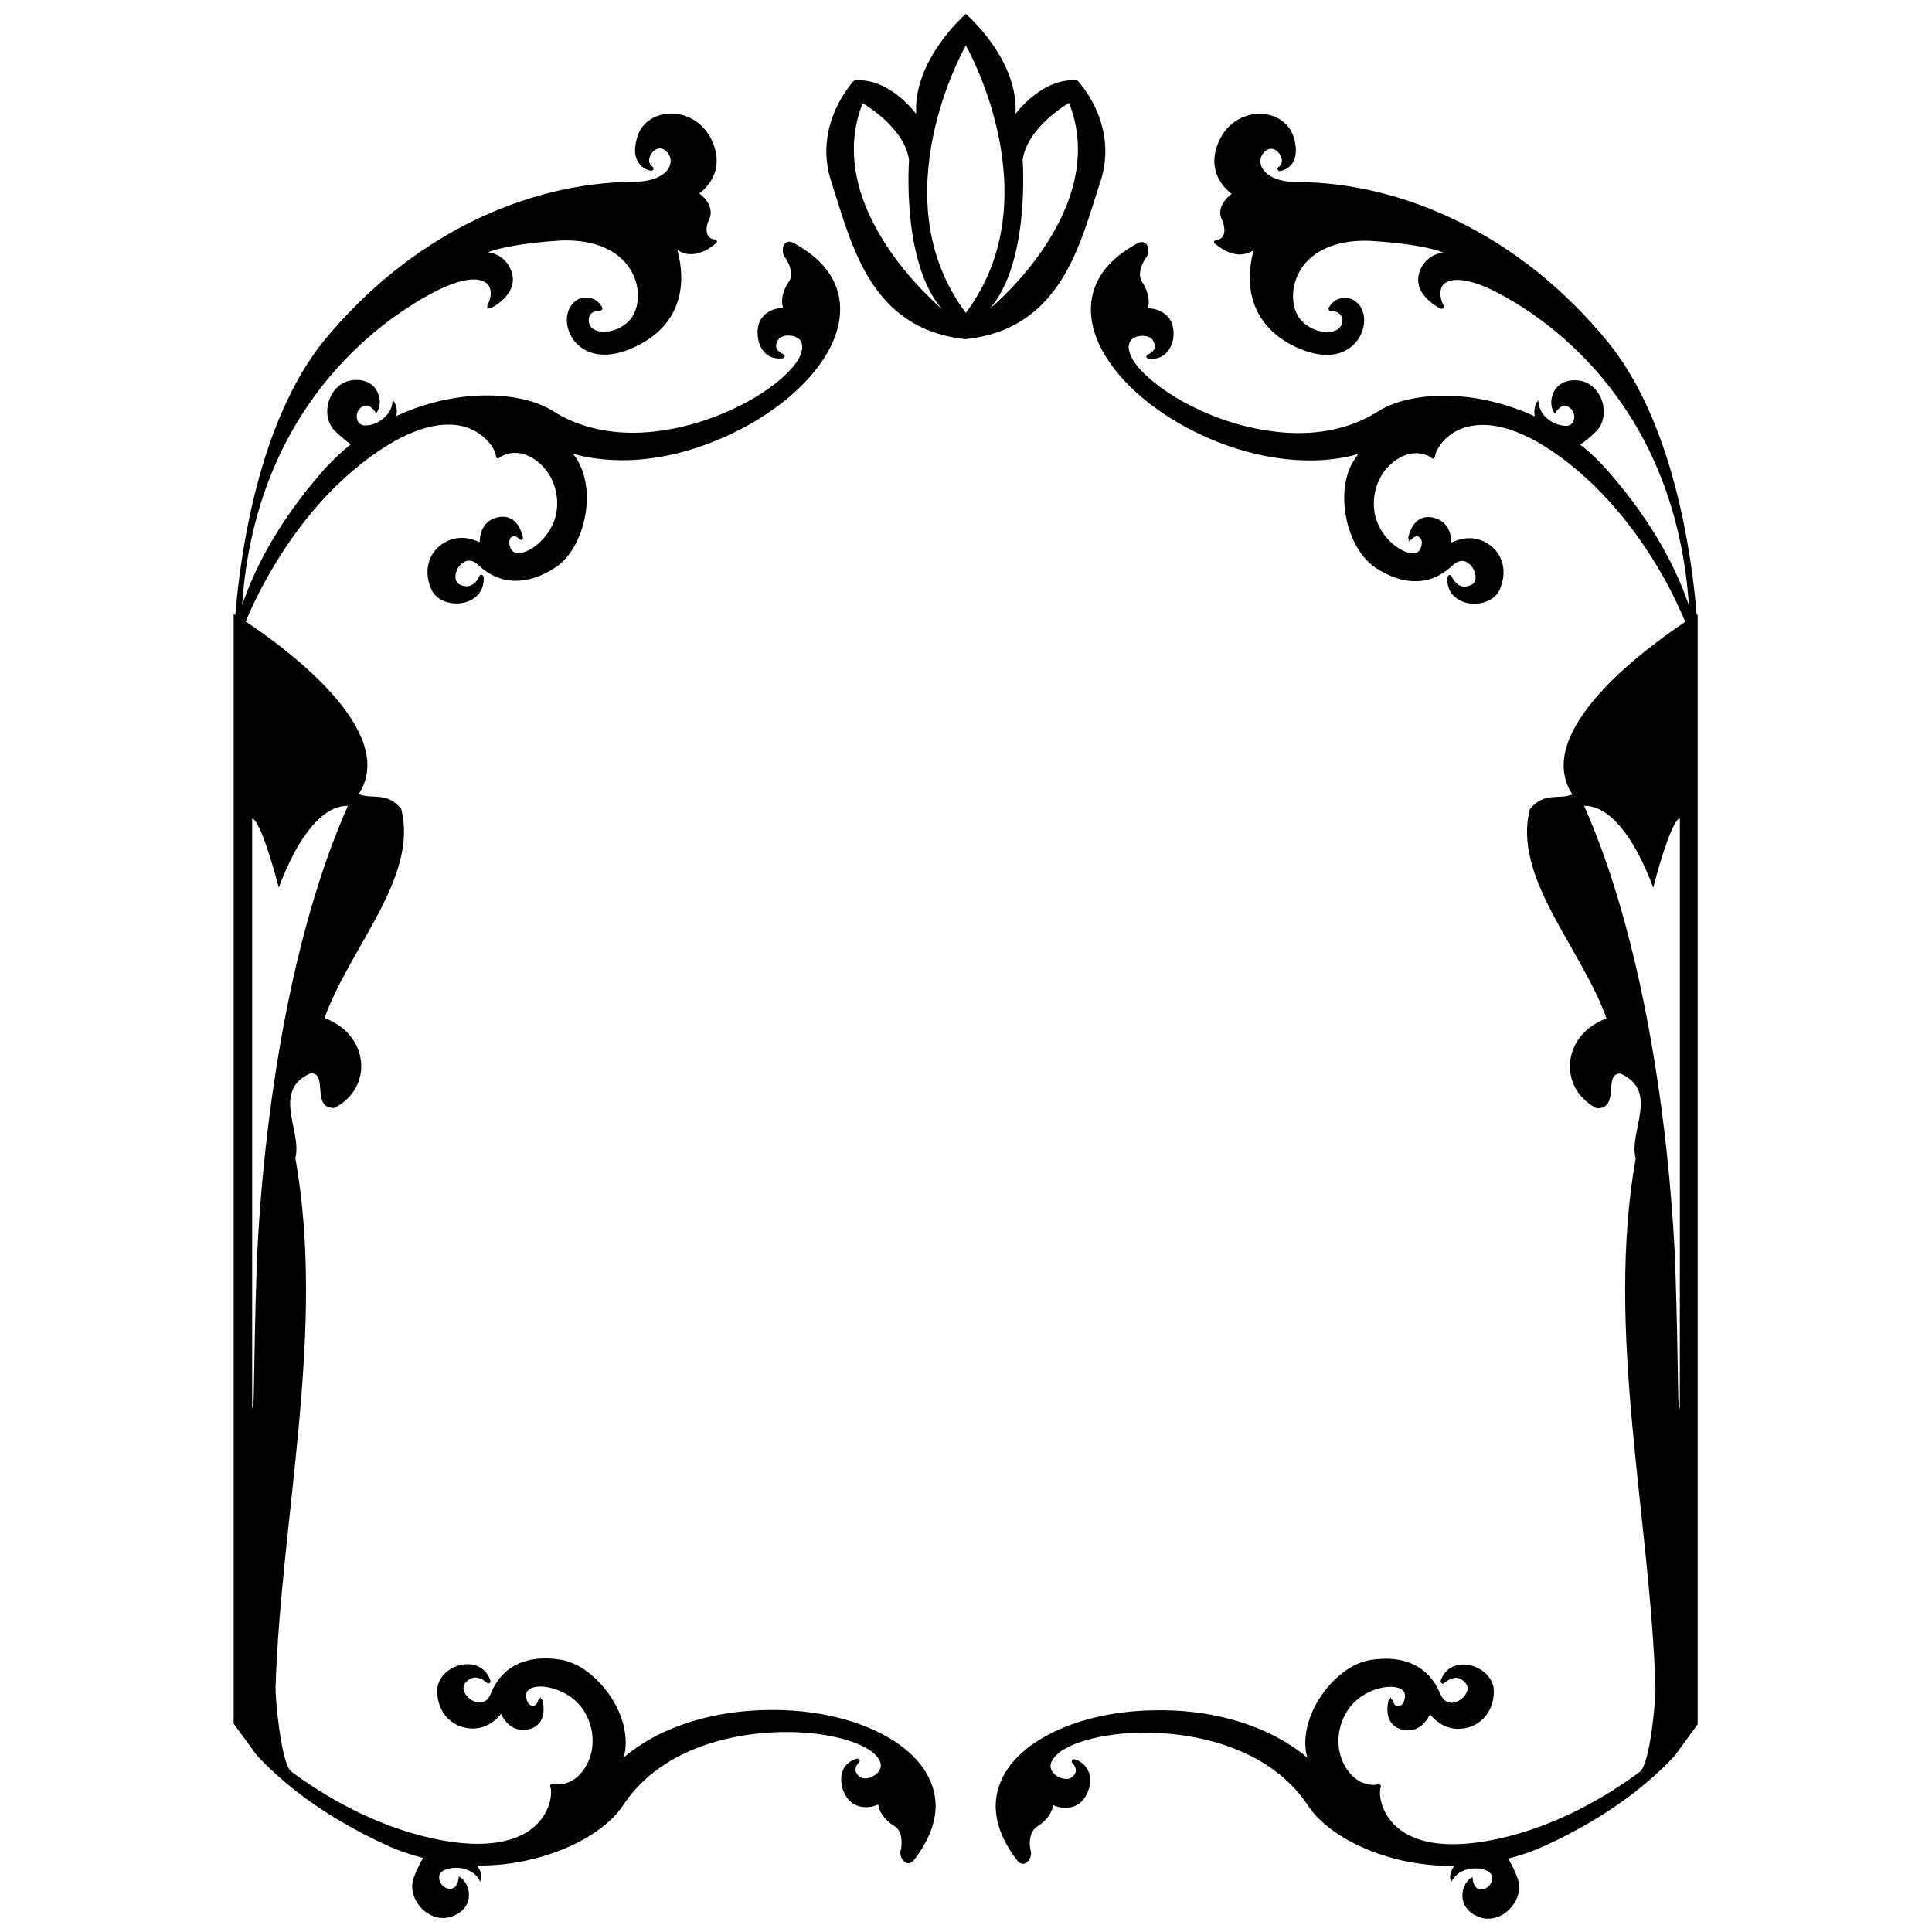 <svg xmlns="http://www.w3.org/2000/svg" viewBox="0 0 595.3 595.3"><path d="M339 56.2c6-18-7-31.4-7-31.4-10.8-1.1-19.1 10.3-19.1 10.3 1-16.9-15.3-30.8-15.3-30.8s-16.2 13.9-15.3 30.8c0 0-8.3-11.4-19.1-10.3 0 0-13 13.4-7 31.4s11.4 45.2 41.3 48.3c30-3.1 35.5-30.4 41.5-48.3zm-73.2-24.4s12.9 7.3 14.3 17.5c0 0-2.4 31.6 10.2 46 .1-.1-37.4-30.7-24.5-63.5zM297.6 14s26.8 46.7 0 82.4c-26.8-35.7 0-82.4 0-82.4zm7.3 81.2c12.6-14.3 10.2-46 10.2-46 1.5-10.2 14.3-17.5 14.3-17.5 13 32.9-24.5 63.5-24.5 63.5zm-31.3 440.1c-9-5.2-21-8.2-34-8.4-17.6-.3-30.1 4.2-37.5 8-4.7 2.5-8 5-9.9 6.6.4-1.5.6-3 .6-4.6 0-5.4-2.3-11.5-6.4-16.5-4-5-8.9-8.2-13.6-9-10.5-1.7-18.2 2-21.6 10.5-.8 2.1-2.3 3-4.2 2.6-2.2-.4-4.2-2.5-4.2-4.4 0-.6.2-1.1.6-1.6.9-1 1.8-1.5 2.9-1.6 2-.1 3.6 1.6 3.7 1.6.2.2.6.3.8.1.2-.1.3-.3.3-.6v-.2c-1.5-4.4-5.4-5.4-8.5-4.9-3.9.6-7.9 3.7-7.9 8.2v.1c.1 6.6 4.7 11.4 11 11.4 4.5 0 7.4-2.9 8.7-4.5.9 2 3.4 5.7 8.2 4.8 3.2-.6 4.9-2.9 4.9-6.3 0-1.4-.3-2.5-.3-2.6-.1-.2-.3-.4-.5-.5l-.2-.7-.2.7c-.2.1-.4.2-.5.5-.3 1.1-1 1.7-1.8 1.6-.9-.1-1.9-1.2-1.9-3.3 0-.9.5-1.6 1.5-2.1 2.8-1.3 8.8-.2 13.2 3.4 3.6 3 5.8 7.8 5.8 12.8 0 3-.8 5.8-2.3 8.2-4 6.5-9.7 5.1-10 5.1-.2-.1-.5 0-.6.2h-.2l.1.2c-.1.1-.1.2-.1.3 0 .1 0 .2.1.3.1.2.2.8.2 1.6 0 3-1.5 7.6-5.7 11-4.4 3.5-13.3 7-30.7 3.2-18.4-4-33.9-13.4-43.6-20.6-3.3-2.5-5-23.3-4.9-25.9 1.7-53.1 15.6-110 6.1-163.2 2.2-8-7.5-20.7 4.7-26.1 5.6-.1 0 10.8 7.3 10.7 12.1-6.1 10.9-22.6-3-27.7 7.6-21.5 29.1-43.5 23.6-64.5-4.5-5.4-8.7-2.8-13.1-4.5 12.7-19.4-22.9-45.3-34.8-53.2 1.5-3.6 3.8-8.6 7-14.2 5.9-10.4 16-25.2 31.1-36.3 14.2-10.5 23.6-11 29-9.6 5.2 1.4 8.4 5 9.6 7.6.3.8.4 1.3.4 1.5 0 .1 0 .2.1.3 0 .1.1.2.2.3v.2l.1-.1c.2.1.5.1.6-.1.2-.2 4.8-3.7 11 .5 2.3 1.6 4.2 3.8 5.4 6.5 2 4.5 2 9.7-.1 13.9-2.5 5.1-7.4 8.5-10.5 8.4-1.1 0-1.8-.5-2.2-1.3-.9-1.9-.4-3.3.3-3.7.7-.4 1.6-.1 2.3.7.1.2.4.3.6.2l.4.5-.1-.7c.2-.1.3-.4.2-.6 0 0-.2-1.2-.8-2.4-1.4-3.1-3.9-4.4-7-3.7-4.8 1.1-5.5 5.5-5.5 7.7-1.8-.9-5.6-2.3-9.7-.5-5.7 2.5-7.9 8.7-5.3 14.7v.1c1.8 4.1 6.8 5.2 10.5 4.2 3-.8 6.1-3.3 5.7-7.9 0-.1 0-.1-.1-.2-.1-.2-.3-.4-.5-.4-.3 0-.6.1-.7.4 0 0-.8 2.2-2.7 2.9-1 .4-2.1.3-3.2-.2-.6-.3-1-.7-1.2-1.2-.8-1.7.2-4.4 2-5.6 1.5-1.1 3.2-.8 4.8.7 6.5 6.2 15 6.5 23.8.7 3.9-2.6 7-7.5 8.6-13.6 1.6-6.2 1.3-12.6-.9-17.5-.6-1.4-1.4-2.8-2.4-3.9 2.4.7 6.4 1.6 11.7 1.9 8.2.5 21.3-.5 37.1-8 11.6-5.5 21.3-13.1 27.3-21.4 6.3-8.7 7.9-17.6 4.6-25-2.2-5-6.6-9.2-13-12.6-1.2-.5-1.9-.1-2.3.3-.8.8-.9 2.6-.4 3.7.1.2.2.4.3.5.1.1.7.9 1.2 2.1.7 1.6 1.3 3.8 0 5.6-2 2.9-2.4 6.1-1.7 8-1.6 0-4.5.4-6.5 3-1.6 2-1.8 5.7-.6 8.6 1.3 2.9 3.8 4.3 7 3.9.3 0 .5-.3.6-.6 0-.1 0-.2-.1-.3-.1-.2-.2-.3-.4-.4 0 0-1.4-.5-2-1.7-.3-.8-.2-1.7.5-2.7.5-.9 2-1.4 3.6-1.3 1.7.1 3 .9 3.5 2 .4 1 .4 2.2-.2 3.8-2.1 5.8-13.7 15-29.5 20.3-10.5 3.5-30.5 7.8-47.4-3.2-7.4-4.4-19.7-5.7-32.2-3.2-5.4 1.1-10.6 2.8-15.5 5.1.4-1.7 0-3-.3-3.7l-.3-.6-.5-.6-.1.8c-.3 2.8-2.4 5-4.9 6.2-1.1.5-2.3.8-3.4.8-1.3 0-2-.6-2.4-1.4-.7-1.5-.1-3.8 1.7-4.5.1 0 .1 0 .2-.1 1-.4 1.8.1 2.5.6.6.6 1 1.2 1 1.2l.3.5.3-.5c1-1.5 1.1-3.9.2-5.9-1-2.3-3.4-4.2-7.4-3.9-1 .1-1.9.3-2.8.7-4.6 2.1-6.6 8.3-4.6 12.7.4.8.9 1.6 1.5 2.2 2.2 2.1 3.8 3.4 5 4.2-3.1 2.5-6 5.2-8.7 8.3-14.7 16.8-21.5 31.5-24.8 41.3 4.1-60.5 41.9-87.2 58.2-96 9.3-5 13.8-4.7 15.7-4 1.1.4 1.9 1 2.3 1.9 1.2 2.6-.6 5.6-.6 5.6-.1.2-.1.4 0 .6v.1l-.2.4.4-.2c.2.1.4.2.7.1.1 0 9.6-4.5 6.2-12.1-1.7-3.7-4.7-4.9-7-5.2 3.1-1.1 9.7-2.8 22.6-3.6 10.9-.4 19 3.5 22.3 10.7 2.3 5.1 1.6 11.1-1.5 14.2-2.9 2.8-6.6 3.6-9.1 3.1-1.4-.3-2.5-1-2.9-2-.2-.5-.3-1-.3-1.6.1-2.8 3.1-2.8 3.5-2.8.2 0 .4-.1.6-.3.1-.2.1-.4.1-.6-.7-1.5-3-4-6.9-2.8h-.1c-1.8.8-3.2 2.4-3.7 4.6-.5 2-.2 4.2.7 6.2 1.2 2.7 3.5 4.8 6.4 5.8 2.9 1 7.9 1.4 15.2-2.5 10.2-5.4 12.5-13.7 12.7-19.7.1-3.9-.6-7.2-1.2-9.4 1.2.8 2.5 1.3 3.9 1.3 4.3.2 7.9-3.3 8.1-3.4.2-.2.2-.4.2-.6l.1-.1h-.2c-.1-.2-.3-.3-.5-.4-1-.1-1.9-.6-2.3-1.5-.5-1.2-.4-2.8.5-4.7.7-1.4.6-2.9 0-4.4-.7-1.6-2.1-2.9-3-3.6 2.2-1.7 8-7.1 3.9-16.2-2.4-5.4-7.6-8.7-13.3-8.4-4.7.3-8.5 3-9.7 7.1-.9 2.9-1 5.4-.1 7.2 1.3 2.9 4.2 3.3 4.3 3.3.3 0 .6-.1.7-.4.1-.2.1-.3 0-.5 0-.1-.1-.2-.2-.3-.4-.3-.7-.6-.9-1-.6-1.4.3-3.3 1.5-4.1.7-.5 2.1-1.1 3.6.3.4.4.8.9 1 1.4.6 1.3.4 2.7-.4 4-1.6 2.5-5.5 4-10.5 4-16.6.1-33.9 4.3-49.9 12.2-17.2 8.5-32.6 20.9-45.7 36.8-20.2 25-25.8 66.1-27.3 84.5-.3-.2-.5-.3-.5-.3v341.9l7 9.6c7.1 7.7 19.5 18.4 40 27.8 3.7 1.7 7.5 3 11.4 4-.8 1.2-1.8 3.1-2.9 6-.3.9-.5 1.8-.5 2.7 0 4.9 4.4 9.8 9.5 9.8.9 0 1.9-.2 2.8-.5 3.8-1.4 5.2-4.1 5.2-6.6 0-2.3-1.1-4.4-2.6-5.4l-.5-.3-.1.6s-.1.8-.4 1.6c-.4.8-1 1.5-2 1.6h-.2c-1.9 0-3.4-1.8-3.4-3.5 0-1 .5-1.8 1.7-2.3 1.1-.4 2.3-.7 3.5-.7 2.8 0 5.6 1.1 7.1 3.6l.4.7.2-.8s.1-.3.1-.7c0-.7-.2-2-1.3-3.5 5.5.1 11-.5 16.4-1.8 12.5-2.9 23.3-9.1 28.3-16.3 11-17.1 31.2-21.5 42.3-22.6 16.7-1.7 31.2 2 35.6 6.5 1.2 1.2 1.8 2.3 1.8 3.4 0 1.3-.9 2.5-2.4 3.3-1.4.8-3 .9-3.9.3-1-.7-1.5-1.5-1.5-2.3 0-1.3 1.1-2.3 1.1-2.3.1-.1.2-.3.2-.5 0-.1 0-.2-.1-.3-.2-.3-.5-.4-.8-.3-3.1.9-4.9 3.3-4.8 6.5 0 3.2 1.8 6.4 4.1 7.6 2.9 1.5 5.8.7 7.3 0 .2 2 1.9 4.8 4.9 6.6 1.9 1.1 2.3 3.4 2.3 5.2 0 1.3-.2 2.3-.3 2.4 0 .2-.1.4-.1.6 0 1.2.7 2.8 1.9 3.2.4.2 1.3.3 2.2-.7 4.5-5.8 6.8-11.5 6.8-17-.1-8.1-5.3-15.6-14.7-21zM79 393.5c-.4 12.2-.6 23.9-.8 36.1 0 .7-.1 4.2-.5 4.3V252.2c2.1.4 5.8 12.1 8.2 21.3 5.9-15.8 13.5-25.3 21.3-25.2C80.5 308.4 79 393.3 79 393.5zm443.8-204c-1.5-18.4-7.1-59.5-27.6-84.4-13.1-15.9-28.5-28.3-45.7-36.8-16-7.9-33.3-12.2-49.9-12.2-5 0-8.8-1.5-10.5-4-.8-1.3-1-2.7-.4-4 .2-.5.6-1 1-1.4 1.5-1.4 2.9-.8 3.6-.3 1.2.9 2.1 2.7 1.5 4.1-.2.4-.5.8-.9 1-.1.1-.2.2-.2.3-.1.2-.1.3 0 .5.1.3.4.5.7.4.1 0 3-.4 4.3-3.3.8-1.8.8-4.3-.1-7.2-1.3-4.1-5-6.8-9.7-7.1-5.7-.3-10.9 2.9-13.3 8.4-4.1 9.1 1.7 14.6 3.9 16.2-.9.7-2.3 2-3 3.6-.7 1.5-.7 3 0 4.4.8 1.8 1 3.5.5 4.7-.4.9-1.2 1.5-2.3 1.5-.2 0-.4.2-.5.4h-.2l.1.1c-.1.2 0 .5.2.6.2.1 3.8 3.6 8.1 3.4 1.4-.1 2.7-.5 3.9-1.3-.6 2.1-1.3 5.5-1.2 9.4.2 6 2.6 14.3 12.7 19.7 7.3 3.8 12.3 3.5 15.2 2.5 2.9-1 5.2-3.1 6.4-5.8.9-2 1.2-4.3.7-6.2-.5-2.1-1.8-3.7-3.7-4.6h-.1c-3.9-1.2-6.2 1.3-6.9 2.8-.1.2-.1.4.1.6.1.2.3.3.6.3s3.3 0 3.5 2.8c0 .6-.1 1.1-.3 1.6-.5 1-1.5 1.7-2.9 2-2.4.5-6.2-.3-9.1-3.1-3.2-3.1-3.8-9.1-1.5-14.2 3.2-7.2 11.4-11.1 22.3-10.7 12.9.8 19.5 2.4 22.6 3.6-2.3.3-5.3 1.5-7 5.2-3.4 7.6 6.1 12 6.2 12.1.2.1.5.1.7-.1l.4.2-.2-.4v-.1c.1-.2.1-.4 0-.6 0 0-1.7-3-.6-5.6.4-.9 1.2-1.5 2.3-1.9 1.9-.6 6.4-1 15.7 4 16.3 8.7 54.1 35.4 58.2 96-3.3-9.8-10.1-24.5-24.8-41.3-2.6-3-5.5-5.8-8.7-8.3 1.2-.8 2.9-2 5-4.2.7-.7 1.2-1.4 1.5-2.2 2-4.4 0-10.6-4.6-12.7-.8-.4-1.8-.6-2.8-.7-4-.3-6.4 1.6-7.4 3.9-.9 2-.8 4.4.2 5.9l.3.5.3-.5s.4-.7 1-1.2c.7-.6 1.5-1 2.5-.6.1 0 .1 0 .2.1 1.8.8 2.4 3.1 1.7 4.5-.4.9-1.2 1.5-2.4 1.4-1.1 0-2.3-.3-3.4-.8-2.5-1.1-4.6-3.3-4.9-6.2l-.1-.8-.5.6s-.2.2-.3.6c-.3.7-.6 1.9-.3 3.7-4.9-2.3-10.2-4-15.5-5.1-12.4-2.5-24.8-1.2-32.2 3.2-16.8 11-36.9 6.7-47.4 3.2-15.7-5.3-27.3-14.5-29.5-20.3-.6-1.5-.7-2.8-.2-3.8.5-1.2 1.8-1.9 3.5-2 1.6-.1 3.1.4 3.6 1.3.6 1 .8 1.9.5 2.7-.5 1.1-1.9 1.7-2 1.7-.2.1-.3.2-.4.4 0 .1-.1.2-.1.3 0 .3.3.5.6.6 3.2.4 5.7-1 7-3.9 1.3-2.8 1-6.5-.6-8.6-2-2.5-4.9-3-6.5-3 .6-1.9.2-5.1-1.7-8-1.3-1.8-.7-4 0-5.6.5-1.2 1.1-2 1.2-2.1.1-.1.2-.3.3-.5.5-1.1.5-2.8-.4-3.7-.3-.3-1.1-.8-2.3-.3-6.4 3.4-10.8 7.6-13 12.6-3.3 7.4-1.7 16.3 4.6 25 6 8.3 15.7 15.9 27.3 21.4 15.7 7.4 28.9 8.4 37.1 8 5.3-.3 9.3-1.2 11.7-1.9-.9 1.2-1.7 2.5-2.4 3.9-2.2 4.9-2.5 11.3-.9 17.5 1.6 6.1 4.7 11 8.6 13.6 8.8 5.8 17.2 5.6 23.8-.7 1.6-1.5 3.3-1.8 4.8-.7 1.8 1.3 2.8 4 2 5.6-.2.5-.6.9-1.2 1.2-1.2.5-2.3.6-3.2.2-1.8-.7-2.7-2.9-2.7-2.9-.1-.3-.4-.5-.7-.4-.2 0-.4.2-.5.4 0 .1 0 .1-.1.2-.4 4.6 2.6 7.1 5.7 7.9 3.7 1 8.7-.2 10.5-4.2v-.1c2.6-6 .4-12.2-5.3-14.7-4.1-1.8-7.9-.4-9.7.5 0-2.2-.7-6.5-5.5-7.7-3.1-.7-5.6.6-7 3.7-.6 1.3-.7 2.4-.8 2.4 0 .2.1.5.2.6l-.1.7.4-.5c.2 0 .5-.1.6-.2.7-.9 1.6-1.2 2.3-.7.8.5 1.2 1.8.3 3.7-.4.8-1.1 1.3-2.2 1.3-3.1 0-8-3.3-10.5-8.4-2.1-4.2-2.1-9.4-.1-13.9 1.2-2.7 3.1-4.9 5.4-6.5 6.3-4.2 10.9-.7 11-.5.2.1.4.2.6.1l.1.1v-.2c.1-.1.2-.2.2-.3 0-.1.1-.2.1-.3 0-.2.1-.8.4-1.5 1.2-2.7 4.4-6.3 9.6-7.6 5.4-1.4 14.8-.9 29 9.6 15 11.1 25.2 25.9 31.1 36.3 3.2 5.6 5.4 10.6 7 14.2-11.9 7.9-47.5 33.8-34.8 53.2-4.4 1.7-8.6-.9-13.1 4.5-5.5 21 16 43 23.6 64.5-13.9 5.1-15 21.6-3 27.7 7.4.1 1.8-10.8 7.3-10.7 12.2 5.4 2.4 18 4.7 26.1-9.4 53.2 4.4 110 6.1 163.2.1 2.5-1.5 23.4-4.9 25.9-9.7 7.2-25.2 16.6-43.6 20.6-17.5 3.8-26.3.4-30.7-3.2-4.2-3.4-5.7-8.1-5.7-11 0-.8.1-1.4.2-1.6.1-.1.1-.2.1-.3 0-.1 0-.2-.1-.3l.1-.2h-.2c-.2-.2-.4-.2-.6-.2-.2.1-5.9 1.4-10-5.1-1.5-2.4-2.3-5.3-2.3-8.2 0-5 2.2-9.8 5.8-12.8 4.4-3.7 10.4-4.7 13.2-3.4 1 .5 1.5 1.2 1.5 2.1 0 2.1-.9 3.2-1.9 3.3-.8.1-1.6-.5-1.8-1.6-.1-.2-.2-.4-.5-.5l-.2-.7-.2.7c-.2.1-.4.2-.5.5 0 0-.3 1.1-.3 2.6 0 3.4 1.7 5.7 4.9 6.3 4.9.9 7.3-2.8 8.2-4.8 1.3 1.6 4.2 4.5 8.7 4.5 6.3 0 10.9-4.8 11-11.4v-.1c0-4.5-4.1-7.6-7.9-8.2-3.1-.5-7 .5-8.5 4.9v.2c0 .2.1.4.3.6.3.2.6.1.8-.1 0 0 1.7-1.6 3.7-1.6 1 0 2 .6 2.9 1.6.4.5.6 1 .6 1.6 0 1.9-2 3.9-4.2 4.4-1.8.4-3.3-.6-4.2-2.6-3.4-8.5-11.1-12.2-21.6-10.5-4.7.8-9.6 4-13.6 9-4.1 5.1-6.4 11.1-6.4 16.5 0 1.6.2 3.1.6 4.6-1.9-1.7-5.2-4.1-9.9-6.6-7.4-3.8-19.9-8.4-37.5-8-13 .2-25 3.2-34 8.4-9.4 5.4-14.6 12.9-14.6 21.1 0 5.5 2.3 11.2 6.8 17 .9 1 1.8.8 2.2.7 1.1-.4 1.9-2 1.9-3.2 0-.2 0-.4-.1-.6 0-.2-.3-1.1-.3-2.4 0-1.7.4-4 2.3-5.2 3-1.8 4.7-4.6 4.9-6.6 1.5.7 4.4 1.5 7.3 0 2.3-1.2 4.1-4.5 4.1-7.6 0-3.2-1.8-5.6-4.8-6.5-.3-.1-.6 0-.8.3-.1.1-.1.2-.1.3 0 .2.1.4.2.5 0 0 1.1 1.1 1.1 2.3 0 .8-.5 1.6-1.5 2.3-.9.6-2.5.4-3.9-.3-1.5-.8-2.4-2-2.4-3.3 0-1.1.6-2.2 1.8-3.4 4.4-4.5 18.8-8.2 35.6-6.5 11.1 1.1 31.3 5.5 42.3 22.6 5 7.2 15.8 13.4 28.3 16.3 5.4 1.2 10.9 1.8 16.4 1.8-1.1 1.4-1.3 2.8-1.3 3.5 0 .4.1.6.1.7l.2.8.4-.7c1.5-2.5 4.3-3.6 7.1-3.6 1.2 0 2.5.2 3.5.7 1.2.5 1.7 1.4 1.7 2.3 0 1.7-1.5 3.5-3.4 3.5h-.2c-1.1-.1-1.7-.8-2-1.6-.4-.8-.4-1.6-.4-1.6l-.1-.6-.5.3c-1.5 1-2.6 3.1-2.6 5.4 0 2.5 1.4 5.2 5.2 6.6 1 .4 1.9.5 2.8.5 5.1 0 9.5-4.9 9.5-9.8 0-.9-.2-1.8-.5-2.7-1.1-2.9-2.1-4.7-2.9-6 3.9-1 7.7-2.3 11.4-4 20.5-9.4 32.9-20.1 40-27.8l7-9.6V189.2c.2 0 0 .2-.3.3zm-5.2 244.4c-.4-.1-.5-3.6-.5-4.3-.2-12.1-.4-23.9-.8-36.1 0-.2-1.6-85.1-28.2-145.2 7.8-.1 15.4 9.4 21.3 25.2 2.4-9.2 6.1-21 8.2-21.3v181.7z"/></svg>